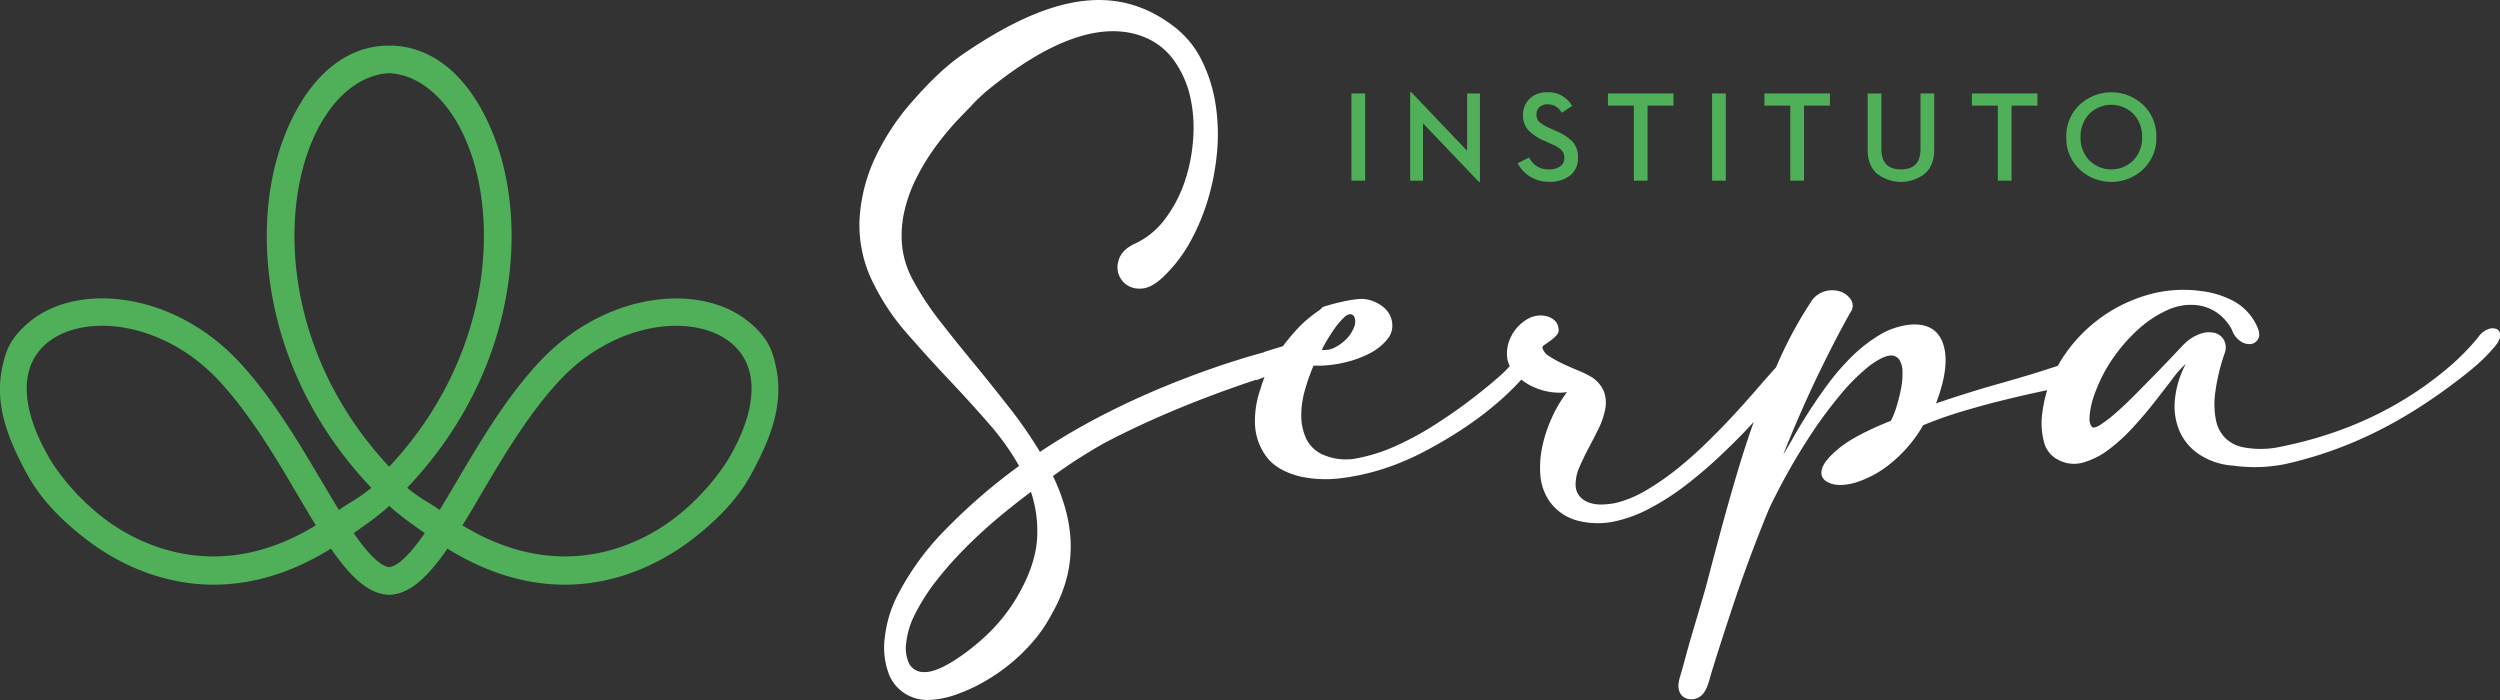 <svg xmlns="http://www.w3.org/2000/svg" viewBox="0 0 842.35 235.85"><rect x="0" y="0" width="842.35" height="235.85" fill="#333333" stroke="none"/><defs><style>.cls-1{fill:#4fb059;}.cls-2{fill:#fff;}</style></defs><g id="Camada_2" data-name="Camada 2"><g id="Camada_1-2" data-name="Camada 1"><rect class="cls-1" x="455.35" y="31.49" width="4.62" height="29.38"/><polygon class="cls-1" points="494.33 50.8 475.49 31.05 475.15 31.05 475.15 60.87 479.47 60.87 479.47 41.55 498.31 61.3 498.65 61.3 498.65 31.49 494.33 31.49 494.33 50.8"/><path class="cls-1" d="M524.32,44.15l-2-.91a14.53,14.53,0,0,1-3.61-2.1,3.32,3.32,0,0,1-1-2.57,3.25,3.25,0,0,1,1-2.48,3.9,3.9,0,0,1,2.77-.93A5.28,5.28,0,0,1,526.22,38l3.5-2.29a9.11,9.11,0,0,0-8.38-4.62,8.25,8.25,0,0,0-5.9,2.14,7.23,7.23,0,0,0-2.27,5.51A7.27,7.27,0,0,0,515,43.91a16.47,16.47,0,0,0,5.42,3.56l2,.91c.84.38,1.47.67,1.88.89a8,8,0,0,1,1.39.93,3.64,3.64,0,0,1,1.08,1.34,4.34,4.34,0,0,1,.32,1.73,3.27,3.27,0,0,1-1.42,2.8,6.22,6.22,0,0,1-3.76,1,7,7,0,0,1-6.66-4l-3.89,1.94a11.72,11.72,0,0,0,4.26,4.54A12,12,0,0,0,522,61.26a11.07,11.07,0,0,0,7-2.1,7.17,7.17,0,0,0,2.68-6,7.6,7.6,0,0,0-1.79-5.38A17,17,0,0,0,524.32,44.15Z"/><polygon class="cls-1" points="541.78 35.59 550.51 35.59 550.51 60.87 555.13 60.87 555.13 35.59 563.86 35.59 563.86 31.49 541.78 31.49 541.78 35.59"/><rect class="cls-1" x="576.87" y="31.49" width="4.62" height="29.38"/><polygon class="cls-1" points="594.5 35.59 603.23 35.59 603.23 60.87 607.85 60.87 607.85 35.59 616.58 35.59 616.58 31.49 594.5 31.49 594.5 35.59"/><path class="cls-1" d="M647.09,50.24q0,6.82-6.57,6.83t-6.61-6.83V31.49h-4.62v19c0,3.46,1,6.11,3.11,8a13.15,13.15,0,0,0,16.2,0c2.08-1.86,3.11-4.51,3.11-8v-19h-4.62Z"/><polygon class="cls-1" points="664.42 35.59 673.15 35.59 673.15 60.87 677.77 60.87 677.77 35.59 686.5 35.59 686.5 31.49 664.42 31.49 664.42 35.59"/><path class="cls-1" d="M722.17,35.4a15.66,15.66,0,0,0-21.56,0,14.44,14.44,0,0,0-4.39,10.78A14.46,14.46,0,0,0,700.61,57a15.66,15.66,0,0,0,21.56,0,14.46,14.46,0,0,0,4.39-10.78A14.44,14.44,0,0,0,722.17,35.4ZM718.84,54a10.53,10.53,0,0,1-14.9,0,10.89,10.89,0,0,1-2.92-7.8,10.89,10.89,0,0,1,2.92-7.8,10.53,10.53,0,0,1,14.9,0,10.89,10.89,0,0,1,2.92,7.8A10.89,10.89,0,0,1,718.84,54Z"/><path class="cls-2" d="M841.34,110.93a3.72,3.72,0,0,0-3,0,7,7,0,0,0-3.37,2.75,79.88,79.88,0,0,1-10.14,10.26c-19.46,16.43-40.07,23.28-56.32,26.57a31.21,31.21,0,0,1-13.09.11,12,12,0,0,1-5.51-2.91,11.58,11.58,0,0,1-3.21-5.89,27.82,27.82,0,0,1-.31-9.42,66.3,66.3,0,0,1,3.22-13.47,5.35,5.35,0,0,0-.23-4.28,5,5,0,0,0-3.06-2.45,8.36,8.36,0,0,0-4.83.23,14.36,14.36,0,0,0-5.51,3.44q-.76.76-3.21,3.37c-1.63,1.73-3.55,3.72-5.74,6l-6.89,7q-3.6,3.67-6.81,6.5a48.82,48.82,0,0,1-5.59,4.37c-1.58,1-2.57,1.22-3,.61a4.74,4.74,0,0,1-.69-3,22.17,22.17,0,0,1,.54-4,28.56,28.56,0,0,1,1.14-3.9c.46-1.22.85-2.19,1.15-2.91a49.6,49.6,0,0,1,5.82-10.25,55,55,0,0,1,8.11-9,37.74,37.74,0,0,1,9.34-6.12,18.78,18.78,0,0,1,9.64-1.76,15,15,0,0,1,6.89,2.37,16.08,16.08,0,0,1,5.36,6,7.41,7.41,0,0,0,3,3.9,5,5,0,0,0,3.52.84,3.2,3.2,0,0,0,2.37-1.83q.76-1.53-.46-4.13a18.13,18.13,0,0,0-7.65-8.35A30.18,30.18,0,0,0,742,98.12a43.44,43.44,0,0,0-18.82,1.37,51,51,0,0,0-29,22.35c-.29.47-.55,1-.82,1.42q-9,3-19.46,5.93t-21.58,6.73q4.89-12.85,2.37-20.13t-11.56-6.35a25,25,0,0,0-10,3.52,49.28,49.28,0,0,0-9.11,7.12,77.33,77.33,0,0,0-8,9.18q-3.68,5-6.66,9.65t-5.12,8.49c-1.43,2.55-2.56,4.44-3.37,5.67q6.12-15.31,12.24-27.86t10.41-20a3.74,3.74,0,0,0,.15-4.21,6.76,6.76,0,0,0-3.59-2.76,8.83,8.83,0,0,0-5.28-.07,8.26,8.26,0,0,0-4.9,4,137.93,137.93,0,0,0-11.49,21.63c-1.36,1.47-3.06,3.39-5.12,5.76q-3.43,4-7.73,8.73T576.21,148a138.32,138.32,0,0,1-10.41,9.42A88.71,88.71,0,0,1,555,165a38.3,38.3,0,0,1-10.49,4.44,25.32,25.32,0,0,1-4.59.54,12.35,12.35,0,0,1-4.44-.61,7.41,7.41,0,0,1-3.29-2.22,6.17,6.17,0,0,1-1.3-4.14,14.53,14.53,0,0,1,1.3-5.66c.87-2,1.89-4.15,3.06-6.35s2.3-4.39,3.37-6.58a26.31,26.31,0,0,0,2.22-6.43,11.34,11.34,0,0,0-.38-6,10.6,10.6,0,0,0-4.52-5.13,33.12,33.12,0,0,0-4.13-2c-1.74-.71-3.47-1.48-5.21-2.29a38.61,38.61,0,0,1-4.59-2.53,4.72,4.72,0,0,1-2.3-2.83c-.1-.31.16-.66.77-1.07s1.3-.89,2.07-1.46a12.08,12.08,0,0,0,2-1.83,2.61,2.61,0,0,0,.53-2.38,3.86,3.86,0,0,0-1.15-2.37,5.89,5.89,0,0,0-2.44-1.45,8.25,8.25,0,0,0-3.22-.31,8.71,8.71,0,0,0-3.44,1.07,14,14,0,0,0-6,6.66,12.43,12.43,0,0,0-.92,7,10.2,10.2,0,0,0,.8,2.29,44.65,44.65,0,0,1-4.47,4.29q-3.67,3.21-9,7.27t-11.79,8.19a99.52,99.52,0,0,1-13.09,7.11,57,57,0,0,1-12.85,4.14,19,19,0,0,1-10.95-.85,11.24,11.24,0,0,1-6.35-5.51,18.34,18.34,0,0,1-1.76-8,31.06,31.06,0,0,1,1.3-8.8,68.74,68.74,0,0,1,2.83-8,39.78,39.78,0,0,0,10.18-1,35.89,35.89,0,0,0,8.73-3.13,18.65,18.65,0,0,0,5.89-4.67,7.17,7.17,0,0,0,1.68-5.74,7.93,7.93,0,0,0-2.45-4.75,12.48,12.48,0,0,0-6.27-3.06c-3-.61-10.25,1.26-13,2.08s-.92.29-3.37,2a41.93,41.93,0,0,0-6.73,5.74,77.65,77.65,0,0,0-5,6c-2.16.63-4.23,1.26-6.31,1.93l0,.09c-3.74,1-42.5,11.39-75.52,33.58a145.33,145.33,0,0,0-9.91-14.39c-4-5.1-8-10.16-12-15s-8-9.81-11.61-14.45a97.8,97.8,0,0,1-9.19-13.88,30.75,30.75,0,0,1-3.71-11.45,36.32,36.32,0,0,1,.68-11.69,49.64,49.64,0,0,1,4.21-11.65,75.18,75.18,0,0,1,6.93-11.14,97.67,97.67,0,0,1,8.78-10.19c.94-1,1.76-1.81,2.52-2.62a58.46,58.46,0,0,1,5.69-5.43c21.17-17.26,38.83-23.31,52.46-18l.12.05a22.63,22.63,0,0,1,10.06,7.76,34,34,0,0,1,5.54,12.19A48,48,0,0,1,402,47a56.29,56.29,0,0,1-3,14.7,44.25,44.25,0,0,1-6.73,12.46,26.48,26.48,0,0,1-10,8c-3,1.41-4.83,3.35-5.42,5.76a7.18,7.18,0,0,0,6.85,9.32c2.59.19,5.38-1.17,8.29-4A48.25,48.25,0,0,0,401,81.53a72,72,0,0,0,6.11-14.67,80.78,80.78,0,0,0,3-16.07,65.9,65.9,0,0,0-.59-16,50,50,0,0,0-4.56-14.34A32.1,32.1,0,0,0,396,9.29c-18.88-14.76-40.91-12-71.43,8.89-6.82,4.67-12.45,10.64-17.06,15.86a80,80,0,0,0-12.62,19.07,56.08,56.08,0,0,0-5.29,21.16,43.47,43.47,0,0,0,5.09,22,76.82,76.82,0,0,0,10.84,16c4.39,5,9,10.15,13.73,15.16s9.31,10,13.79,15.14A85.58,85.58,0,0,1,343.37,157,192.33,192.33,0,0,0,319,178a90.16,90.16,0,0,0-17,23.41,41,41,0,0,0-3.88,13.45,25.39,25.39,0,0,0,1.43,12.4,13.59,13.59,0,0,0,8.12,7.75,14.13,14.13,0,0,0,5,.84,30.62,30.62,0,0,0,10.14-2.07,56,56,0,0,0,8.82-4.1,63.89,63.89,0,0,0,8.73-6,62.6,62.6,0,0,0,7.86-7.69,48.37,48.37,0,0,0,6.33-9.44,48,48,0,0,0,5-12.3,43.44,43.44,0,0,0,1.18-12,49.59,49.59,0,0,0-2-11.66,67.3,67.3,0,0,0-3.94-10.19,173.45,173.45,0,0,1,17.37-11.15C393.52,138,415,130.7,423.34,127.9l-.06.24c.94-.38,1.88-.75,2.81-1.1a26.19,26.19,0,0,0-1.25,3.64,32.39,32.39,0,0,0-2,11.75,19.7,19.7,0,0,0,3.67,11.17q3.53,5,11.79,7a41,41,0,0,0,13.47.53A76.8,76.8,0,0,0,466,158a86.67,86.67,0,0,0,14.16-6,148.18,148.18,0,0,0,13.16-7.8,113.21,113.21,0,0,0,11.41-8.65,86.17,86.17,0,0,0,7.85-7.65,19,19,0,0,0,3.09,2,22,22,0,0,0,6.05,2.06,18.67,18.67,0,0,0,6.27.16,43.62,43.62,0,0,0-4.82,8,47,47,0,0,0-3.37,9.72A33.83,33.83,0,0,0,519,160a18,18,0,0,0,3.29,9.19,16.86,16.86,0,0,0,9.41,6.27,27.23,27.23,0,0,0,11.1.46,43.79,43.79,0,0,0,12.4-4.28,83.91,83.91,0,0,0,12.24-7.73A148.32,148.32,0,0,0,579,154.14q5.58-5.2,10.33-10.26l1.58-1.71C588.1,150,585.69,158,583.38,166c-2.9,10.12-5.59,20.3-8.26,30.48-1.26,4.78-5.41,18.3-6.69,23.07q-.85,3.18-1.73,6.34c-.6,2.19-1.69,4.7-.88,7,1,2.88,4.59,3.48,6.95,1.84s3-5.05,3.78-7.72c1.79-6,6.61-20.78,8.64-26.74q5-14.58,10.88-28.83c.71-1.48,1.43-3,2.18-4.44a207.93,207.93,0,0,1,10.56-18.52,151.06,151.06,0,0,1,10.94-15.07,68,68,0,0,1,10.18-10.18c2.76-2,4.92-3.16,6.51-3.37a3.35,3.35,0,0,1,3.44,1.23,7.78,7.78,0,0,1,1.15,4.28,26,26,0,0,1-.54,5.82,58,58,0,0,1-1.53,6,25.65,25.65,0,0,1-1.84,4.59Q625,146.64,619.68,151t-5.9,7.42c-.36,2.05.56,3.5,2.76,4.37s5.05.81,8.57-.16a35.25,35.25,0,0,0,11.48-6.12A46.4,46.4,0,0,0,648,143.27a136.52,136.52,0,0,1,12.94-4.59q6.66-2,13.08-3.6t12.48-2.91l3.29-.72a44.14,44.14,0,0,0-1.69,8,24.35,24.35,0,0,0,.54,9.19,9.15,9.15,0,0,0,4.82,6.27,11.24,11.24,0,0,0,8.5.92,26.17,26.17,0,0,0,8.57-4.36,58.86,58.86,0,0,0,8.19-7.5q4-4.36,7.34-8.65t6.05-7.81a30.82,30.82,0,0,1,4.36-4.89,32.32,32.32,0,0,0-3.67,12.16,21.56,21.56,0,0,0,1.61,10.57,18.29,18.29,0,0,0,6.66,7.8,23.63,23.63,0,0,0,11.47,3.75,52.12,52.12,0,0,0,17.22-.49c23.16-5.13,41.65-15.56,58-28,4.87-3.71,8.8-6.92,12.17-10.9,1.53-1.63,2.34-3,2.45-4.21A2.2,2.2,0,0,0,841.34,110.93Zm-391.64-.26a25,25,0,0,1,3.21-3.75,3.22,3.22,0,0,1,2.15-1.07,1.6,1.6,0,0,1,1.3,1,4.56,4.56,0,0,1-.15,3.44,11.25,11.25,0,0,1-2.45,3.83,14.82,14.82,0,0,1-3.91,2.91,7.46,7.46,0,0,1-4.51.84A59.62,59.62,0,0,1,449.7,110.67ZM349.44,181.45c-.36,6.07-2.66,12.74-6.83,19.82A58.36,58.36,0,0,1,332.42,214a73.77,73.77,0,0,1-11.22,8.75c-4.27,2.64-7.67,3.89-10.1,3.69a5.45,5.45,0,0,1-4.73-2.74,12.4,12.4,0,0,1-1-7.32,27.52,27.52,0,0,1,3-9.58A68.11,68.11,0,0,1,315,196.29a121.81,121.81,0,0,1,9.32-10.71c3.48-3.58,7.33-7.16,11.45-10.65,3.68-3.11,7.58-6.2,11.6-9.19A41.56,41.56,0,0,1,349.44,181.45Z"/><path class="cls-1" d="M260.26,119.13c-1.53-4.68-4.92-8.43-9.06-11.54-8.38-6.27-20.54-8.49-33.38-6.06-13.38,2.52-26.23,9.8-36.17,20.5-11.08,11.9-19.93,26.9-27.74,40.14-2.18,3.68-4.14,7-5.76,9.65-1.15-.81-2.5-1.65-3.91-2.54a55.92,55.92,0,0,1-7.06-4.92c17-17.84,28.35-39.39,32.95-62.37,4-20.15,2.63-40.29-3.92-56.69-7.44-18.61-19.35-29.21-33.59-29.91v0l-.58,0h-1.81l-.57,0v0c-14.25.7-26.16,11.3-33.6,29.91C89.51,61.7,88.12,81.84,92.14,102c4.6,23,16,44.53,33,62.37a55.21,55.21,0,0,1-7.06,4.92c-1.41.89-2.76,1.73-3.9,2.54-1.63-2.69-3.59-6-5.77-9.65C100.55,148.93,91.7,133.93,80.63,122c-9.95-10.7-22.8-18-36.18-20.5-12.84-2.43-25-.21-33.38,6.06C6.93,110.7,3.54,114.45,2,119.13c-4.15,12.64-2,24.25,7.47,41.24C14.28,169,21.71,176.13,29.4,182,36.74,187.61,52,197,72,197h0c13.22,0,26.51-4.08,39.52-12.14,7.34,10.64,13.26,15.34,19.63,15.56,6.37-.22,12.28-4.92,19.62-15.56,13,8.06,26.3,12.14,39.52,12.14h0c20,0,35.24-9.4,42.58-15,7.69-5.87,15.12-13,19.92-21.63C262.23,143.38,264.41,131.77,260.26,119.13ZM35,174.63a77.6,77.6,0,0,1-17.62-19h0l-.29-.5c-10.6-17.8-10.78-32.43-.49-40.15,12.75-9.55,38.78-6.48,57.21,13.33,10.38,11.17,19,25.71,26.54,38.55,2.11,3.57,4.11,7,6.07,10.14C72.2,197.94,45.12,182.34,35,174.63ZM104.67,48.74c5.83-14.59,15.69-23.54,26.47-24.09,10.77.55,20.63,9.5,26.46,24.09,10.87,27.21,7.16,72.55-26.38,108.43h-.17C97.51,121.29,93.8,76,104.67,48.74Zm26.47,142.37c-3-.44-6.94-4.21-11.95-11.47.8-.59,1.65-1.2,2.53-1.82a99.21,99.21,0,0,0,9-6.94l.39-.44h.09l.39.44a99.21,99.21,0,0,0,9,6.94c.88.62,1.73,1.23,2.54,1.82C138.07,186.9,134.14,190.67,131.14,191.11Zm114-36-.29.5h0a77.6,77.6,0,0,1-17.62,19c-10.09,7.71-37.17,23.31-71.42,2.4,2-3.19,4-6.57,6.07-10.14,7.58-12.84,16.16-27.38,26.55-38.55,18.42-19.81,44.45-22.88,57.2-13.33C255.93,122.73,255.76,137.36,245.15,155.16Z"/></g></g></svg>
